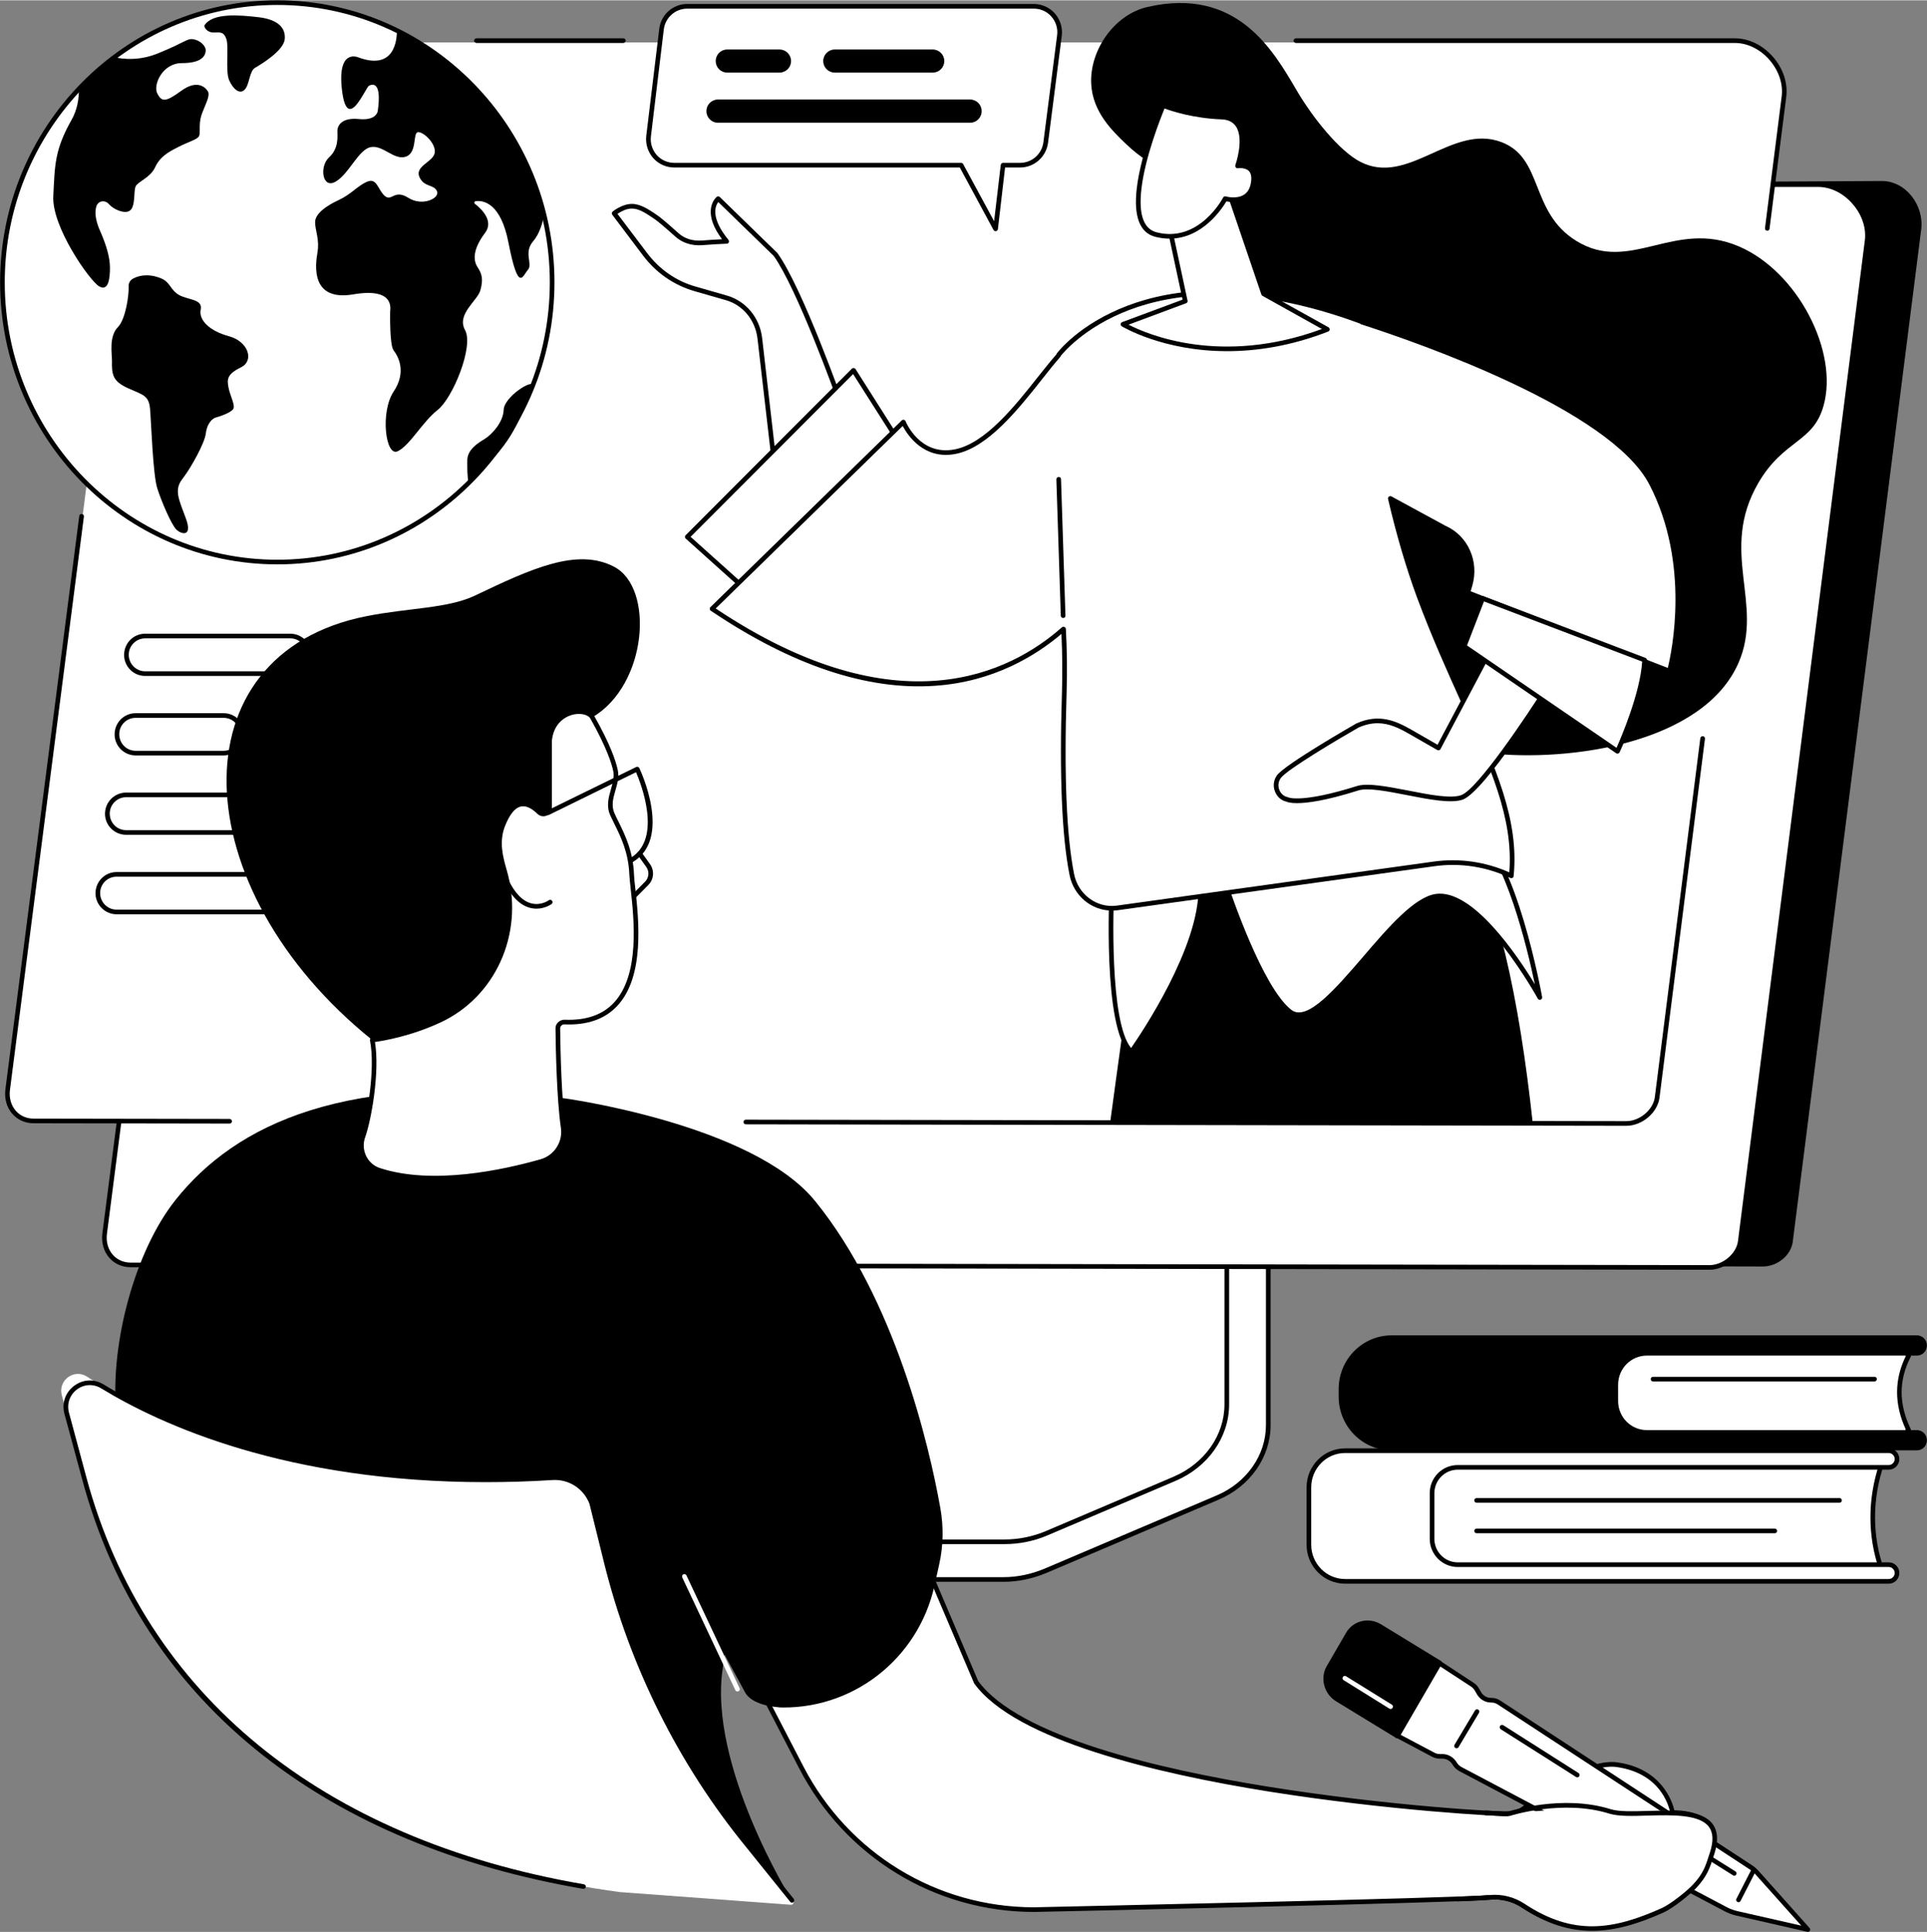 <?xml version="1.0" encoding="UTF-8"?>
<svg xmlns="http://www.w3.org/2000/svg" version="1.2" viewBox="0 0 1826 1830" width="1197" height="1200">
  <rect x="0" y="0" width="1826" height="1830" fill="#808080" stroke="none"/>
  <title>24070826_bwink_edu_04_single_04</title>
  <style>
		.s0 { fill: #ffffff } 
		.s1 { fill: #000000 } 
	</style>
  <g id="_Artboards_">
	</g>
  <g id="Background">
	</g>
  <g id="Illustration">
    <g id="Distance learning 1 ">
      <g id="&lt;Group&gt;">
        <g id="&lt;Group&gt;">
          <g id="&lt;Group&gt;">
            <g id="&lt;Group&gt;">
              <path id="&lt;Path&gt;" class="s0" d="m1198 1041.6l-353.3 2.3c-2.3 0-3.1 2.1-3.1 4.2v303.8c0 29.1-200.7 104.6-202.7 100.8l-0.2 32.1c-0.1 6 5.2 11.3 11.8 11.3h4.4q0 0 0.1 0h296.3c13.7 0 27.3-3.1 39.7-8.3l162.9-69.3c29.4-12.5 47.9-39.3 47.9-68.6v-304.1c0-2-1.5-4.2-3.8-4.2z"></path>
              <path id="&lt;Compound Path&gt;" fill-rule="evenodd" class="s1" d="m951.3 1498.3h-300.8c-3.8 0-7.4-1.4-10.1-4.1-2.6-2.6-4-5.9-3.9-9.4l0.2-32.1c0-1 0.7-1.9 1.7-2.2q0.7-0.1 1.3 0.1c11.7-0.7 162.1-58.3 193.9-89.5 4.8-4.7 5.8-7.6 5.8-9.2v-303.8c0-3.9 2.1-6.4 5.3-6.4l353.3-2.3q0 0 0 0c3.7 0 6 3.4 6 6.4v304.1c0 30.2-19.3 57.9-49.2 70.6l-162.9 69.3c-13.2 5.6-27.3 8.5-40.6 8.5zm-310.2-43.4l-0.2 30c0 2.2 0.9 4.4 2.6 6.2 1.9 1.8 4.3 2.8 7 2.8h300.8c12.7 0 26.2-2.8 38.9-8.2l162.9-69.3c28.2-12 46.5-38.1 46.5-66.5v-304.1c0-0.8-0.6-2-1.6-2l-353.3 2.3c-0.8 0-0.9 1.5-0.9 2v303.8c0 30.1-178.6 97.2-201.2 102.6q-0.7 0.2-1.5 0.4zm-0.2-3.2q0 0 0 0 0 0 0 0zm0 0q0 0 0 0 0 0 0 0zm-0.1 0q0 0 0 0 0 0 0 0zm0-0.1q0 0.1 0 0.1 0 0 0-0.1zm0 0q0 0 0 0 0 0 0 0z"></path>
            </g>
            <g id="&lt;Group&gt;">
              <path id="&lt;Path&gt;" class="s0" d="m805.8 1026.2v303.8c0 30-19 57.3-49 70.2l-109.9 47.4c-7.2 3.1-4.7 12.8 3.2 12.8h302c13.5 0 26.9-2.7 39.2-7.9l121.8-51.8c30.2-12.9 49.4-40.3 49.4-70.4v-304.1c0-1.3-1.1-2.3-2.5-2.3h-351.7c-1.3 0-2.5 1-2.5 2.3z"></path>
              <path id="&lt;Compound Path&gt;" fill-rule="evenodd" class="s1" d="m952.1 1462.6h-302c-5.5 0-8.7-3.6-9.5-7.3-0.8-4 1.4-8 5.4-9.7l109.9-47.4c29-12.5 47.7-39.3 47.7-68.2v-303.8c0-2.5 2.1-4.5 4.7-4.5h351.7c2.6 0 4.7 2 4.7 4.5v304.1c0 30.9-19.9 59.3-50.8 72.4l-121.7 51.8c-12.5 5.3-26.4 8.1-40.1 8.1zm-144.1-436.4v303.8c0 30.7-19.7 59-50.3 72.2l-109.9 47.4c-2.6 1.1-3.2 3.3-2.9 4.9 0.4 1.7 2 3.7 5.2 3.7h302c13.1 0 26.4-2.7 38.4-7.7l121.7-51.8c29.2-12.5 48.1-39.3 48.1-68.4v-304.1c0 0-0.1-0.1-0.3-0.1h-351.7c-0.1 0-0.2 0.1-0.3 0.1z"></path>
            </g>
          </g>
          <g id="&lt;Group&gt;">
            <path id="&lt;Path&gt;" class="s1" d="m147.4 1196.1l1523.1 3.5c13.3 0 26.6-10.2 28.3-23.5l121.7-958.9c2.9-23.3-15-46.5-38-46l-1505.4 8.1z"></path>
            <g id="&lt;Group&gt;">
              <path id="&lt;Path&gt;" class="s0" d="m1722.7 174.6c26.2 0 49.9 26.9 46.5 53.2l-120.1 948c-1.7 13.4-15.9 24.7-29.2 24.7l-1496.1-2.4c-16 0-26.7-13.4-24.6-29.5l124.4-965.6c1.7-13.4 10.5-28.4 23.8-28.4z"></path>
              <path id="&lt;Compound Path&gt;" fill-rule="evenodd" class="s1" d="m1619.9 1202.7l-1496.1-2.4c-8 0-15.2-3.2-20.2-8.9-5.3-6-7.7-14.4-6.6-23.1l124.4-965.6c1.9-14.7 11.6-30.3 26-30.3h1475.3c13.1 0 26.2 6.3 36 17.4 9.8 11.1 14.4 25.1 12.7 38.3l-120.1 948c-1.8 14.2-16.5 26.6-31.4 26.6zm-1372.5-1025.9c-11.9 0-20 13.7-21.6 26.5l-124.5 965.6c-0.9 7.4 1.1 14.5 5.6 19.6 4.1 4.7 10.1 7.4 16.9 7.4l1496.1 2.4c12.6 0 25.5-10.8 27-22.8l120.2-948c1.5-11.9-2.8-24.6-11.8-34.8-8.8-10.1-20.7-15.9-32.6-15.9z"></path>
            </g>
            <path id="&lt;Path&gt;" class="s0" d="m1644.7 39.9c26.2 0 49.9 26.8 46.5 53.2l-120.1 948c-1.7 13.4-15.9 24.7-29.2 24.7l-1509.3-2.5c-16 0-26.6-13.4-24.6-29.4l124.4-965.6c1.7-13.4 10.5-28.4 23.8-28.4z"></path>
            <path id="&lt;Path&gt;" class="s1" d="m590.7 40.4h-139.2c-1.2 0-2.2-1-2.2-2.2 0-1.2 1-2.2 2.2-2.2h139.2c1.2 0 2.2 1 2.2 2.2 0 1.2-1 2.2-2.2 2.2z"></path>
            <path id="&lt;Path&gt;" class="s1" d="m217.6 1064.2q0 0 0 0l-185.7-0.3c-8 0-15.2-3.2-20.2-8.9-5.3-6-7.7-14.4-6.6-23.1l70-543.3c0.1-1.2 1.2-2.1 2.5-1.9 1.2 0.1 2 1.2 1.9 2.4l-70.1 543.4c-0.9 7.4 1.1 14.5 5.6 19.6 4.1 4.7 10.1 7.4 16.9 7.4l185.7 0.3c1.2 0 2.2 1 2.2 2.2 0 1.2-1 2.2-2.2 2.2z"></path>
            <path id="&lt;Path&gt;" class="s1" d="m1541.1 1066.3l-834.4-1.4c-1.2 0-2.2-1-2.2-2.2 0-1.2 1-2.2 2.2-2.2q0 0 0 0l834.4 1.4c12.6 0 25.5-10.8 27-22.8l43.1-340c0.2-1.2 1.3-2.1 2.5-1.9 1.2 0.1 2 1.2 1.9 2.4l-43.1 340.1c-1.8 14.2-16.5 26.6-31.4 26.6z"></path>
            <path id="&lt;Path&gt;" class="s1" d="m1674.7 218.3q-0.2 0-0.3 0c-1.2-0.1-2.1-1.3-1.9-2.5l15.8-124.7c1.5-11.9-2.8-24.6-11.7-34.8-8.9-10.1-20.8-15.9-32.7-15.9h-415.9c-1.2 0-2.2-1-2.2-2.2 0-1.2 1-2.2 2.2-2.2h415.9c13.2 0 26.2 6.3 36 17.4 9.8 11.1 14.4 25.1 12.7 38.3l-15.8 124.7c-0.1 1.1-1.1 1.9-2.1 1.9z"></path>
          </g>
        </g>
        <g id="&lt;Group&gt;">
          <path id="&lt;Path&gt;" class="s0" d="m523.2 267.2c0 146.3-116.6 265-260.4 265-143.9 0-260.5-118.7-260.5-265 0-146.4 116.6-265 260.5-265 143.8 0 260.4 118.6 260.4 265z"></path>
          <g id="&lt;Group&gt;">
            <path id="&lt;Path&gt;" class="s1" d="m193.9 23.5c-1.1 1.6 2.1 7 8.4 7 6.3 0 9.5-1.1 12.1 5.9 2.7 7-1 30.6 2.7 39.2 3.7 8.5 10 13.9 14.7 9.1 4.8-4.8 4.3-17.7 10.1-20.9 5.8-3.3 26.8-16.1 27.9-26.9 1.1-10.7-6.3-18.7-24.8-20.9-18.4-2.1-43.2-4.3-51.1 7.5z"></path>
            <path id="&lt;Path&gt;" class="s1" d="m125.7 263.9c-2.4 1.4-3.9 4.1-3.8 6.9 0.4 9-3 31.4-10 38.6-9 9.1-5.7 25.5-5.8 32.2-0.3 13.5 1 19.4 15.2 25.9 14.3 6.4 19.8 6.8 20.9 19.7 1.1 12.8 2.7 62.6 6.9 75.4 4.2 12.9 13.2 33.8 17.9 38.7 4.8 4.8 15.9 7.5 9-10.8-6.8-18.2-11.1-26.8-3.2-37 8-10.2 21.1-33.8 22.2-42.9 1-9.1 5.8-14.5 10-15.5 4.2-1.1 13.2-4.3 15.8-7.6 2.7-3.2-2.6-12.3-4.2-20.3-1.6-8.1-1.6-12.9 11.6-19.4 13.2-6.4 6.9-24.6-11.1-29.5-17.9-4.8-29-15-26.9-25.2 2.2-10.2-12.1-9.1-20.5-13.9-8.5-4.8-8.2-12.4-17.6-16-12.7-4.9-21.6-2-26.4 0.7z"></path>
            <path id="&lt;Path&gt;" class="s1" d="m452.4 252.6c-4.4-6.8-3.9-17.5 7.2-32.2 8.8-11.5-3.8-23.1-9.5-27.5-1.1-0.8-0.6-2.5 0.7-2.6 7.2-0.9 23.7 1.6 31 39.2 9.5 48.5 13.4 31.6 18.4 25.9 5-5.6-4.4-16.2 5-27.1 5.9-6.9 8.9-16.9 10.4-25.1-18.8-77.1-70.7-140.8-139.5-174.7 0.1 8.5-1.9 38-35.9 25.8 0 0-21.1-10.2-16.1 31.1 5 41.2 22.2-2.9 25.6-4.5 3.3-1.7 12.2-4 8.3 23.7 0 0-0.6 9.6-17.8 7.9-17.2-1.7-20.5 6.8-20.5 11.3 0 4.5 1.6 16.4-7.8 24.9-9.4 8.4-6.7 30.5 6.1 23.1 12.8-7.3 21.7-30.5 33.3-32.7 11.7-2.3 22.2 12.9 33.4 9 11.1-4 6.1-23.2 11.6-23.2 5.6 0 17.2 11.3 15.6 19.8-1.7 8.5-18.9 12.4-14.5 22.6 4.5 10.2 13.9 6.8 16.7 13.6 2.8 6.7-13.9 14.7-27.2 6.2-13.4-8.5-15.6 3.9-22.2-1.7-6.7-5.7-7.3-17.5-16.7-13.6-9.4 4-15 11.9-27.2 17.5-12.2 5.7-22.2 13-22.2 20.9 0 8 4.4 16.4 2.2 28.9-2.2 12.4-6.1 46.3 33.9 39.5 40-6.8 35 14.1 35 16.4 0 2.3-0.6 31.6 3.3 36.7 3.9 5.1 12.8 19.8 0 39-12.8 19.2-7.8 62.2 3.9 56.5 11.6-5.6 23.3-27.7 37.7-39 14.5-11.3 34.5-60.4 26.1-75.7-8.3-15.2 11.7-27.7 14.5-37.8 2.8-10.2 1.7-15.3-2.8-22.1z"></path>
            <path id="&lt;Path&gt;" class="s1" d="m74.7 83.9c0.2 9.4-1.4 19.6-6.8 29.2-16.4 29-15.9 43.5-17.4 72.4-1.6 29 34.4 80.1 43.3 85.4 9 5.4 10.4-7.4 10.4-17.6 0-10.2-3.9-22.4-9.1-34.2-5.3-11.8-5.3-19.3-3.7-24.1 1.6-4.9 7.9-6.5 12.1-1.6 4.2 4.8 14.4 9.1 19.2 6.1 6-3.7 3.7-18.3 5.8-23.1 2.1-4.8 13.7-8 18.5-18.2 4.7-10.2 12.6-14.5 22.1-19.3 9.5-4.9 17.9-7 19.5-10.2 1.6-3.3-0.5-10.8 2.1-19.3 2.7-8.6 9-18.8 6.3-23.1-2.6-4.3-10.5-11.3-25.3-0.5-14.7 10.7-18.4 10.7-22.6 2.6-4.3-8 4.7-28.9 23.2-28.9 18.4 0 22.1-6.5 22.6-11.3 0.6-4.8-5.2-10.2-11.6-11.3-6.3-1-7.3 2.7-33.7 13.4-17.6 7.2-33.1 5.5-41.4 3.6-12 9-23.2 19-33.5 30z"></path>
            <path id="&lt;Path&gt;" class="s1" d="m477.3 387.9c-0.4 12-11.4 23.6-17.9 27.6-6.6 4-16.6 10.2-16.6 20.4 0 6.6-0.2 15 1.3 21.5 34.7-34.2 41.6-40.9 61.4-92.5-1-6.6-27.8 11-28.2 23z"></path>
          </g>
          <path id="&lt;Compound Path&gt;" fill-rule="evenodd" class="s1" d="m262.8 534.4c-144.9 0-262.7-119.9-262.7-267.2 0-147.3 117.8-267.2 262.7-267.2 144.8 0 262.6 119.9 262.6 267.2 0 147.3-117.8 267.2-262.6 267.2zm0-530c-142.4 0-258.3 117.9-258.3 262.8 0 144.9 115.9 262.8 258.3 262.8 142.4 0 258.2-117.9 258.2-262.8 0-144.9-115.8-262.8-258.2-262.8z"></path>
        </g>
        <g id="&lt;Group&gt;">
          <path id="&lt;Compound Path&gt;" fill-rule="evenodd" class="s1" d="m275.1 640.1h-137.6c-11 0-19.9-8.9-19.9-19.9 0-11.2 8.9-20.1 19.9-20.1h137.6c11 0 19.9 8.9 19.9 19.9 0 11.2-8.9 20.1-19.9 20.1zm-137.6-35.6c-8.5 0-15.5 7-15.5 15.5 0 8.7 7 15.7 15.5 15.7h137.6c8.6 0 15.5-7 15.5-15.5 0-8.7-6.9-15.7-15.5-15.7z"></path>
          <path id="&lt;Compound Path&gt;" fill-rule="evenodd" class="s1" d="m211.9 715.4h-83.4c-11 0-19.9-9-19.9-19.9 0-11.2 8.9-20.1 19.9-20.1h83.4c11 0 19.9 8.9 19.9 19.9 0 11.1-8.9 20.1-19.9 20.1zm-83.4-35.6c-8.6 0-15.5 6.9-15.5 15.5 0 8.7 6.9 15.7 15.5 15.7h83.4c8.6 0 15.5-7 15.5-15.5 0-8.8-6.9-15.7-15.5-15.7z"></path>
          <path id="&lt;Compound Path&gt;" fill-rule="evenodd" class="s1" d="m365.4 790.6h-245.9c-11 0-20-8.9-20-19.9 0-11.1 9-20.1 20-20.1h245.9c11 0 19.9 9 19.9 19.9 0 11.2-8.9 20.1-19.9 20.1zm-245.9-35.6c-8.6 0-15.5 7-15.5 15.5 0 8.8 6.9 15.7 15.5 15.7h245.9c8.5 0 15.5-6.9 15.5-15.5 0-8.7-7-15.7-15.5-15.7z"></path>
          <path id="&lt;Compound Path&gt;" fill-rule="evenodd" class="s1" d="m430.8 865.9h-320.4c-10.9 0-19.9-9-19.9-19.9 0-11.2 9-20.1 19.9-20.1h320.4c11 0 20 8.9 20 19.9 0 11.1-9 20.1-20 20.1zm-320.4-35.6c-8.5 0-15.5 6.9-15.5 15.5 0 8.7 7 15.7 15.5 15.7h320.4c8.6 0 15.5-7 15.5-15.5 0-8.8-6.9-15.7-15.5-15.7z"></path>
        </g>
        <g id="&lt;Group&gt;">
          <path id="&lt;Path&gt;" class="s1" d="m1132.4 173.1c-13.8-7.6-38.1-11-65-36.6-13.1-12.5-32.1-30.5-33.4-57.5-1.5-31.6 21.8-65.5 53.4-72.7 84.6-19.3 118.9 40.8 141.4 79.2 15.2 25.9 40.4 57.2 60 67.4 45.5 23.8 86.9-36.3 133.8-18.6 40.4 15.2 26.7 66.2 71 93.6 51 31.6 92.9-20.9 154 5.2 56.1 24 94.7 99.9 80.4 150.9-9.8 35.4-37.5 31.7-61.8 73.2-37.7 64.8 5.8 114.5-18.9 170.7-33.1 75.4-158.6 94.2-237.7 85.3-14.6-1.6-167.5-21.1-230.4-142.7-76.4-147.4 24.7-358.1-46.8-397.4z"></path>
          <path id="&lt;Path&gt;" class="s1" d="m1051.9 1063.7h400.5c-12.6-116.8-33.7-216.6-68-275l-240.3 14.3c0 0 2.3 7.2 6.4 20.5l-65.6 5.2c0 0-16.7 113.8-33 235z"></path>
          <g id="&lt;Group&gt;">
            <g id="&lt;Group&gt;">
              <path id="&lt;Path&gt;" class="s0" d="m1053.7 839.1c0 0-7.1 133.9 18.4 156.9 0 0 67.8-94 65.7-156.9z"></path>
              <path id="&lt;Compound Path&gt;" fill-rule="evenodd" class="s1" d="m1072.1 998.2c-0.6 0-1.1-0.2-1.5-0.5-25.9-23.5-19.4-153.2-19.1-158.7 0-1.2 1-2.1 2.2-2.1h84.1c1.2 0 2.2 1 2.2 2.2 2.1 62.9-63.4 154.4-66.1 158.2-0.4 0.5-1 0.9-1.6 0.9q-0.1 0-0.2 0zm-16.3-156.9c-0.8 16.6-4.7 126.5 16 151.3 9.9-14.2 64.3-95.1 63.9-151.3z"></path>
            </g>
            <g id="&lt;Group&gt;">
              <path id="&lt;Path&gt;" class="s0" d="m1158.7 830.1c0 0 33.2 104.2 63.5 128 30.4 23.8 96-102.4 138.3-109.2 42.2-6.7 98.6 95.8 98.6 95.8 0 0-23.9-132.6-61.4-157.5z"></path>
              <path id="&lt;Compound Path&gt;" fill-rule="evenodd" class="s1" d="m1230.8 963.4c-3.6 0-6.9-1.1-9.9-3.5-30.6-24-62.9-124.8-64.3-129.1-0.2-0.6-0.1-1.3 0.2-1.8 0.3-0.5 0.9-0.9 1.5-1l239-43c0.6-0.1 1.1 0 1.6 0.4 37.9 25.1 61.4 153.5 62.4 158.9 0.2 1.1-0.4 2.1-1.4 2.5-1 0.4-2.2-0.1-2.7-1-0.5-1-56.1-101.1-96.4-94.7-18.6 3-42.6 30.9-65.9 57.9-23.9 27.8-46.7 54.4-64.1 54.4zm-69.2-131.5c5.1 15.6 35 103.4 62 124.5 14.8 11.6 41.8-19.8 68-50.2 23.7-27.7 48.3-56.2 68.5-59.5 35-5.5 78 58.6 94.3 85.5-7-33.5-28.1-122.1-57.2-142.7z"></path>
            </g>
            <g id="&lt;Group&gt;">
              <path id="&lt;Path&gt;" class="s0" d="m734.9 240.8l-54.4-52.9c0 0-15.1 12.1 8.1 40.5-6.3 0.2-12.9 0.6-23.5 1.4-8.6 0.6-17-1.6-23.5-7.5-7.6-6.7-17-14.9-20.5-17.2-6.2-3.9-14.2-10.1-22.5-10-8.4 0.1-16.6 6.7-16.6 6.7l29.2 38.8c12 15.9 28.6 27.4 47.3 32.8l29.9 8.5c17 4.9 29.5 20.1 31.6 38.4l14.6 126 63.3-61.3c0 0-38.9-110.5-63-144.2z"></path>
              <path id="&lt;Compound Path&gt;" fill-rule="evenodd" class="s1" d="m734.6 448.5q-0.4 0-0.8-0.2c-0.8-0.2-1.3-0.9-1.4-1.8l-14.6-125.9c-2-17.5-13.8-31.9-30-36.5l-29.9-8.6c-19.3-5.6-36.1-17.2-48.5-33.6l-29.2-38.7c-0.7-1-0.6-2.3 0.4-3.1 0.3-0.3 8.9-7.1 17.9-7.2 7.9-0.1 15.2 4.7 21.2 8.6q1.3 1 2.6 1.8c2.9 1.8 9.9 7.7 20.7 17.4 5.7 5.1 13.4 7.5 21.9 6.9 8.3-0.6 14.2-1 19.3-1.2-7.9-10.6-11.5-20.2-10.6-28.5 0.8-7.8 5.4-11.5 5.6-11.7 0.8-0.7 2.1-0.6 2.9 0.2l54.3 52.8q0.2 0.1 0.3 0.3c24 33.5 61.7 140.3 63.3 144.8 0.3 0.8 0.1 1.7-0.6 2.3l-63.3 61.3c-0.4 0.4-1 0.6-1.5 0.6zm-149.5-246.2l27.9 36.9c11.8 15.7 27.7 26.8 46.1 32l29.9 8.6c17.9 5.2 31 21 33.2 40.3l14 121.5 59.2-57.2c-4.5-12.6-40-110.9-62.2-142.2l-52.6-51.1c-2.8 3.7-7.6 14.8 9.7 35.9 0.5 0.7 0.6 1.5 0.3 2.3-0.3 0.8-1.1 1.3-1.9 1.3-6.3 0.2-12.8 0.6-23.5 1.4-9.7 0.7-18.6-2.2-25.1-8-10.5-9.4-17.5-15.3-20.2-17q-1.3-0.8-2.7-1.8c-5.4-3.6-12.1-8-18.6-7.9-5.4 0-10.8 3.2-13.5 5z"></path>
            </g>
            <g id="&lt;Group&gt;">
              <path id="&lt;Path&gt;" class="s0" d="m808.8 350.6l-157.6 157.8 83.4 74.7 133.1-139.9z"></path>
              <path id="&lt;Compound Path&gt;" fill-rule="evenodd" class="s1" d="m734.6 585.3c-0.6 0-1.1-0.2-1.5-0.5l-83.3-74.8c-0.5-0.4-0.7-1-0.8-1.6 0-0.6 0.3-1.2 0.7-1.6l157.5-157.8c0.5-0.4 1.2-0.7 1.8-0.6 0.7 0.1 1.3 0.4 1.7 1l58.8 92.6c0.6 0.8 0.4 1.9-0.2 2.7l-133.1 139.9c-0.5 0.5-1.1 0.7-1.6 0.7zm-80.2-77l80 71.7 130.5-137.1-56.5-88.8z"></path>
            </g>
            <g id="&lt;Group&gt;">
              <path id="&lt;Path&gt;" class="s0" d="m1390.9 561.2l191.1 74.2c0 0 26.5-93.6-17.1-177.7-37.5-72.2-222.7-136.1-274.4-152.8q0-0.3 0-0.3c-206.9-77.2-287.3 31.3-287.3 31.3q-0.2 0.4-0.3 0.8c-24.8 28.3-60.2 83.8-98 91-34.8 6.6-48.9-28.1-48.9-28.1l-181.3 176.9c172.5 116.2 280.2 66 333.1 19.2 1 18.6 1.3 38.5 0.7 60-3 91.9 1.3 143.6 7.1 172.6 4.1 20.6 23 34.4 43 31.6l300.1-41.7c25-3.5 50.5 0.4 73.5 11.3 7.7-77.4-44.5-148.7-87.4-264.6-11.1-30.1-20.1-62.1-27.4-93l51.3 27.9c20.3 8.9 30.8 32.3 24.3 54.3z"></path>
              <path id="&lt;Compound Path&gt;" fill-rule="evenodd" class="s1" d="m1053.5 862.4c-19.1 0-36.1-13.9-40-33.7-7.3-36.3-9.7-94.5-7.2-173.1 0.5-18.6 0.4-36.7-0.5-55.3-24.7 20.9-64.6 45.3-119.6 49.1-64.4 4.6-136-19.4-212.7-71.1-0.6-0.4-0.9-1-1-1.6 0-0.7 0.2-1.3 0.7-1.8l181.3-176.9c0.5-0.5 1.3-0.7 2-0.6 0.7 0.2 1.3 0.7 1.6 1.3 0.5 1.4 13.8 33 46.4 26.8 29-5.5 57.1-40.9 79.6-69.4 6-7.5 11.7-14.7 16.9-20.6l0.2-0.5q0.1-0.2 0.2-0.4c0.8-1.1 21-27.8 67.1-45.3 42.3-16.1 115.3-26.9 222.8 13.2q0.5 0.2 0.9 0.6c56.2 18.2 237.2 81.5 274.6 153.6 43.6 83.9 17.6 178.4 17.3 179.3-0.2 0.6-0.6 1.1-1.2 1.4-0.5 0.3-1.2 0.3-1.7 0.1l-191.1-74.2c-1.1-0.4-1.6-1.6-1.3-2.7l2.1-7.2c6.2-20.9-3.7-43.1-23-51.6l-47.2-25.6c7.8 32.4 16.6 61.9 26.2 87.9 13.7 36.9 28.5 69.8 41.6 98.9 28.6 63.3 51.2 113.4 45.8 166.7 0 0.8-0.4 1.4-1.1 1.7-0.6 0.4-1.3 0.4-2 0.1-22.6-10.7-47.6-14.6-72.2-11.1l-300.1 41.7q-2.7 0.3-5.4 0.3zm-45.7-268.9q0.4 0 0.8 0.2c0.8 0.3 1.3 1 1.4 1.9 1.1 20.2 1.3 39.9 0.7 60.1-2.5 78.3-0.1 136.2 7.1 172.1 3.8 19.4 21.7 32.5 40.5 29.9l300.1-41.7c24.4-3.4 49.2 0.1 71.8 10.2 4.1-51-18-99.9-45.7-161.4-13.1-29.1-28-62.1-41.8-99.2-10.1-27.4-19.4-58.8-27.4-93.2-0.2-0.8 0.1-1.7 0.8-2.2 0.7-0.6 1.6-0.6 2.4-0.2l51.3 27.9c21.2 9.3 32.1 33.7 25.3 56.8l-1.5 5.2 186.8 72.6c3.7-15 21.5-98.8-17.5-173.8-36.9-71-218.3-134.1-273-151.7q-0.7-0.2-1.1-0.7c-105.7-39.2-177.3-28.7-218.8-12.9-42.8 16.3-63 41.2-64.9 43.6l-0.2 0.6q-0.2 0.3-0.4 0.5c-5.2 5.9-10.9 13.1-16.9 20.7-23 29.1-51.7 65.2-82.3 71-30 5.7-45.4-18.1-49.9-26.5l-177.2 172.9c172.7 115.3 279.6 60.8 328.1 17.8 0.4-0.3 1-0.5 1.5-0.5z"></path>
            </g>
            <g id="&lt;Group&gt;">
              <path id="&lt;Path&gt;" class="s0" d="m1412.6 614.8l-49.5 93.6-26.7-15.4c-15.3-8.7-30.2-14.9-50-6 0 0-67.4 38.5-74.6 48.6-5.7 8-1.4 19.6 8 21.5 0 0 11.6 6.7 66.7-10.6 19.7-6.2 78.9 16 99 8.6 20-7.4 81.9-105.6 81.9-105.6z"></path>
              <path id="&lt;Compound Path&gt;" fill-rule="evenodd" class="s1" d="m1229.1 760.6c-6.2 0-9-0.9-10.1-1.4-4.9-1.1-8.9-4.6-10.8-9.5-2.1-5.2-1.4-10.9 1.8-15.4 7.4-10.3 72.5-47.6 75.3-49.2 21.6-9.7 37.6-2.3 52.2 6l24.7 14.2 48.5-91.5c0.2-0.6 0.7-1 1.3-1.1 0.6-0.2 1.3-0.1 1.8 0.2l54.8 34.7c1 0.6 1.3 2 0.6 3-2.5 4.1-62.4 99-83 106.6-10.9 4-32.1-0.1-52.5-4.1-18.5-3.6-37.5-7.4-46.6-4.5-31 9.8-48.5 12-58 12zm76.3-75.7c-5.6 0-11.5 1.2-18.1 4.1-18.5 10.6-68.1 39.9-73.7 47.9-2.3 3.2-2.8 7.4-1.3 11.2 1.4 3.6 4.3 6.1 7.9 6.8q0.4 0.1 0.7 0.3c0 0 12.5 5.7 64.9-10.8 10.1-3.2 28.9 0.5 48.7 4.3 19.9 3.9 40.4 7.9 50.2 4.3 15.5-5.7 61.6-74.5 79.6-102.9l-50.9-32.2-48.4 91.5c-0.3 0.5-0.7 0.9-1.3 1.1-0.6 0.1-1.2 0.1-1.7-0.2l-26.7-15.3c-9.4-5.4-18.9-10.1-29.9-10.1z"></path>
            </g>
            <g id="&lt;Group&gt;">
              <path id="&lt;Path&gt;" class="s0" d="m1404.9 566.7l-17.5 45.4 145.3 99.4c0 0 24.2-51.7 25.7-86.5z"></path>
              <path id="&lt;Compound Path&gt;" fill-rule="evenodd" class="s1" d="m1532.7 713.7q-0.7 0-1.3-0.4l-145.2-99.4c-0.9-0.6-1.2-1.7-0.8-2.6l17.5-45.4c0.4-1.1 1.7-1.7 2.8-1.3l153.5 58.4c0.9 0.3 1.5 1.2 1.4 2.1-1.5 34.9-24.9 85.2-25.9 87.3-0.3 0.6-0.8 1.1-1.4 1.2q-0.3 0.1-0.6 0.1zm-142.6-102.5l141.7 97c4.6-10.3 22.4-52 24.3-81.7l-149.9-57z"></path>
            </g>
          </g>
          <g id="&lt;Group&gt;">
            <g id="&lt;Group&gt;">
              <path id="&lt;Path&gt;" class="s0" d="m1102.3 187.9l20.9 97.1-59.1 21.9c0 0 78.8 49.4 193.7 4.9l-60.4-33.7-40.3-118.5z"></path>
              <path id="&lt;Compound Path&gt;" fill-rule="evenodd" class="s1" d="m1162.8 332.4c-61.1 0-99.3-23.3-99.9-23.6-0.7-0.5-1.1-1.3-1-2.1 0.1-0.8 0.7-1.5 1.4-1.8l57.3-21.3-20.4-95.2c-0.2-1 0.2-2 1.1-2.4l54.8-28.3c0.5-0.3 1.2-0.4 1.8-0.1 0.6 0.2 1.1 0.7 1.3 1.3l40 117.7 59.7 33.2c0.7 0.5 1.1 1.3 1.1 2.1-0.1 0.9-0.6 1.6-1.4 1.9-35.7 13.9-68.1 18.6-95.8 18.6zm-93.4-25.1c17.2 8.9 87.5 39.4 183.2 4.1l-56.3-31.4c-0.5-0.3-0.9-0.7-1-1.2l-39.5-116-51 26.3 20.5 95.4c0.3 1.1-0.3 2.1-1.4 2.5z"></path>
            </g>
            <g id="&lt;Group&gt;">
              <path id="&lt;Path&gt;" class="s0" d="m1161 187.9c0 0 22.4 6.5 26.4-13.8 3.9-20.3-14.7-17.2-14.7-17.2 0 0 16-45.2-15.3-46.3-31.4-1.2-55.1-10.9-55.1-10.9 0 0-18.8 43.4-22.9 78.7-2.5 21.2 0.4 39.5 15.9 43.5 42.6 11 65.7-34 65.7-34z"></path>
              <path id="&lt;Compound Path&gt;" fill-rule="evenodd" class="s1" d="m1108.4 225.8c-4.3 0-8.8-0.5-13.6-1.7-14.8-3.8-20.7-19.3-17.6-46 4.1-35.2 22.9-78.8 23.1-79.3 0.5-1.1 1.7-1.6 2.9-1.1 0.2 0 23.7 9.6 54.3 10.7 7.8 0.3 13.6 3.1 17.2 8.5 7.6 11.2 3.3 30.2 1.1 37.6 3 0.1 7.5 0.9 10.7 4.1 3.4 3.5 4.4 8.9 3 15.9-1.2 6.2-4.1 10.7-8.6 13.5-6.8 4.2-15.3 3.2-18.8 2.5-4.1 6.9-22.7 35.3-53.7 35.3zm-4.9-123.3c-3.6 8.8-18.4 45.8-21.9 76.1-2.8 24.2 2 38 14.3 41.2 40.4 10.4 62.9-32.4 63.1-32.9 0.5-0.9 1.5-1.4 2.6-1.1 0.1 0.1 10 2.8 17-1.5 3.4-2.1 5.7-5.7 6.6-10.6 1.1-5.6 0.5-9.6-1.8-12-3.6-3.6-10.3-2.6-10.3-2.6-0.8 0.1-1.6-0.2-2.1-0.8-0.5-0.6-0.6-1.4-0.4-2.1 0.1-0.3 8.7-24.8 0.5-36.8-2.9-4.2-7.4-6.4-13.8-6.6-26.5-1-47.3-7.9-53.8-10.3z"></path>
            </g>
          </g>
          <path id="&lt;Path&gt;" class="s1" d="m1007.4 585.2c-1.1 0-2.1-0.9-2.2-2.1l-4.2-129.2c0-1.3 1-2.3 2.2-2.3 1.2-0.1 2.2 0.9 2.2 2.1l4.2 129.3c0.1 1.2-0.9 2.2-2.1 2.2q0 0-0.1 0z"></path>
        </g>
      </g>
      <g id="&lt;Group&gt;">
        <g id="&lt;Group&gt;">
          <g id="&lt;Group&gt;">
            <g id="&lt;Group&gt;">
              <g id="&lt;Group&gt;">
                <path id="&lt;Path&gt;" class="s0" d="m1430.2 1718c0 0 6.7 0 13.1-4.6 19.8-14.1 60.9-45.8 89-41.8 47 6.6 52.5 45.4 52.5 45.4 0 0 39.7-1.5 38.9 25.2-0.6 20.4-12.1 46.5-44.2 60.8-43.7 19.5-87.5 34.3-135.9 2.3-9.4-6.2-20.5-9.1-31.7-8-27.1 2.8-432.1 11.6-432.1 11.6-92.6 0-177.6-51.9-220.6-134.8l-85.3-164.5 97.8-276.1 153.3 359.9c74.3 102.5 497.5 126.4 505.2 124.6z"></path>
                <path id="&lt;Compound Path&gt;" fill-rule="evenodd" class="s1" d="m1502.7 1826.3c-19.4 0-39.4-5.3-60.3-19.1-9-6-19.8-8.7-30.2-7.7-27 2.8-415.8 11.3-432.3 11.6-93.8 0-179.1-52.1-222.6-136l-85.4-164.5c-0.3-0.6-0.3-1.2-0.1-1.8l97.8-276c0.3-0.9 1.1-1.5 2-1.5 0.9-0.1 1.7 0.5 2.1 1.3l153.2 359.7c38.3 52.4 170.4 83.4 274.7 100.1 114.7 18.4 222.4 24.3 228.2 23.4 0.1 0 0.3 0 0.4 0 0.1 0 6.1-0.1 11.8-4.1q2.2-1.6 4.6-3.4c22.1-15.9 59-42.7 86-38.9 42 5.9 52.1 37.3 54 45.4 5.8 0 23.2 1 32.9 10.6 4.4 4.4 6.6 10.1 6.4 16.8-0.3 10.1-4.5 44.5-45.5 62.8-25.7 11.4-51.2 21.3-77.7 21.3zm-86.1-31.4c9.9 0 19.8 3 28.2 8.6 47.7 31.5 90.5 16.8 133.8-2.5 38.7-17.3 42.6-49.4 42.9-58.9 0.2-5.5-1.5-10-5.1-13.6-10.1-10-31.3-9.3-31.5-9.3-1.1 0.1-2.1-0.8-2.2-1.9-0.3-1.5-6-37.2-50.8-43.5-25.1-3.6-62.6 23.5-82.7 38.1q-2.5 1.8-4.6 3.3c-6.6 4.8-13.5 5-14.3 5-8.7 0.7-115.1-5.2-228.1-23.2-105.7-16.9-239.9-48.4-279-102.3q-0.1-0.2-0.2-0.4l-151.2-354.7-95.5 269.8 84.9 163.7c42.7 82.4 126.5 133.6 218.6 133.6 4-0.1 405.1-8.8 431.9-11.6q2.5-0.2 4.9-0.2z"></path>
              </g>
              <g id="&lt;Group&gt;">
                <g id="&lt;Group&gt;">
                  <path id="&lt;Path&gt;" class="s0" d="m1323.9 1644l39.1-69.3 32.2 21.1c1.7 1.2 3.2 2.7 4.3 4.6l1.9 3.3c2.4 4.2 6.9 6.8 11.7 6.8 2.5-0.1 5.1 0.7 7.3 2.1l239 156.5c2 1.3 3.8 2.8 5.4 4.6l48.3 54.1-67.2-15.4c-3.7-0.8-7.3-2.1-10.6-3.9l-251.6-132.9c-2.1-1.1-3.9-2.8-5.2-4.9l-0.3-0.5c-2.5-4-6.8-6.5-11.4-6.5h-2.3c-2.2 0-4.3-0.5-6.2-1.5z"></path>
                  <path id="&lt;Compound Path&gt;" fill-rule="evenodd" class="s1" d="m1713.1 1830q-0.2 0-0.5-0.1l-67.2-15.3c-3.9-0.9-7.6-2.3-11.1-4.1l-251.6-132.9c-2.5-1.4-4.6-3.3-6.1-5.8l-0.3-0.5c-2-3.3-5.7-5.4-9.5-5.4q0 0 0 0h-2.3c-2.4 0-5-0.6-7.2-1.7l-34.5-18.3c-0.5-0.2-0.9-0.7-1.1-1.3-0.1-0.6-0.1-1.2 0.2-1.7l39.2-69.3c0.3-0.5 0.8-0.9 1.4-1 0.6-0.2 1.2 0 1.7 0.3l32.2 21.1c2 1.3 3.8 3.1 5 5.3l1.9 3.3c2 3.6 5.8 5.8 9.7 5.7 3.1-0.1 6 0.8 8.6 2.5l239.1 156.4c2.1 1.4 4 3.1 5.7 5l48.3 54.1c0.7 0.7 0.8 1.8 0.3 2.6-0.4 0.7-1.1 1.1-1.9 1.1zm-346.3-168.5c5.4 0 10.4 2.9 13.3 7.5l0.3 0.5c1 1.8 2.6 3.2 4.3 4.2l251.6 132.9c3.2 1.7 6.6 2.9 10 3.7l60.6 13.8-43.8-49q-2.1-2.4-4.9-4.2l-239-156.4c-1.9-1.2-4-1.9-6.1-1.8-5.6 0.1-10.8-3-13.6-7.9l-1.9-3.3c-0.9-1.6-2.2-2.9-3.6-3.9l-30.2-19.7-36.9 65.2 32.5 17.2c1.5 0.8 3.2 1.2 5.1 1.2h2.3q0 0 0 0z"></path>
                </g>
                <path id="&lt;Path&gt;" class="s1" d="m1647.4 1801.9q-0.6 0-1-0.3c-1.1-0.5-1.6-1.9-1-2.9l14.4-28.2c0.5-1 1.8-1.5 2.9-0.9 1.1 0.5 1.5 1.9 1 3l-14.4 28.1c-0.4 0.7-1.1 1.2-1.9 1.2z"></path>
                <g id="&lt;Group&gt;">
                  <path id="&lt;Path&gt;" class="s1" d="m1307.3 1540.4l57 34.8-40.2 69.2-57-34.8c-10.4-6.4-14-20-8-30.3l18.4-31.6c6-10.4 19.4-13.6 29.8-7.3z"></path>
                  <path id="&lt;Compound Path&gt;" fill-rule="evenodd" class="s1" d="m1324.1 1646.6q-0.6 0-1.1-0.3l-57-34.8c-11.4-7-15.4-22-8.8-33.3l18.4-31.7c3.2-5.4 8.3-9.3 14.4-10.8 6.3-1.6 12.8-0.6 18.5 2.8l56.9 34.8c1.1 0.7 1.4 2 0.8 3l-40.2 69.2c-0.3 0.5-0.8 0.9-1.4 1q-0.2 0.1-0.5 0.1zm-28.2-107.2q-2.4 0-4.8 0.6c-5 1.2-9.1 4.3-11.7 8.8l-18.4 31.6c-5.4 9.3-2.1 21.6 7.3 27.3l55 33.6 38-65.3-55.1-33.7c-3.2-1.9-6.8-2.9-10.3-2.9z"></path>
                </g>
                <path id="&lt;Path&gt;" class="s1" d="m1380.2 1656q-0.6 0-1.1-0.3c-1.1-0.6-1.4-1.9-0.8-3l19.4-32.5c0.6-1.1 2-1.4 3-0.8 1.1 0.6 1.4 2 0.8 3l-19.4 32.6c-0.4 0.7-1.1 1-1.9 1z"></path>
                <path id="&lt;Path&gt;" class="s1" d="m1494.6 1683.6q-0.6 0-1.2-0.4l-71.3-45.2c-1-0.7-1.3-2-0.7-3.1 0.7-1 2-1.3 3.1-0.7l71.3 45.3c1 0.6 1.3 2 0.7 3-0.4 0.7-1.2 1.1-1.9 1.1z"></path>
                <path id="&lt;Path&gt;" class="s1" d="m1643.3 1776.8q-0.6 0-1.1-0.4l-27.9-17.5c-1-0.7-1.4-2-0.7-3 0.6-1.1 2-1.4 3-0.7l27.9 17.5c1 0.6 1.3 2 0.7 3-0.4 0.7-1.1 1.1-1.9 1.1z"></path>
                <path id="&lt;Path&gt;" class="s0" d="m1317.8 1618.8q-0.7 0-1.2-0.3l-43.4-27c-1-0.6-1.4-2-0.7-3 0.6-1 2-1.4 3-0.7l43.4 26.9c1.1 0.7 1.4 2 0.7 3-0.4 0.7-1.1 1.1-1.8 1.1z"></path>
              </g>
              <path id="&lt;Path&gt;" class="s0" d="m1430.2 1718c0 0 58.4-7.3 95.6-2.1 28.9 4 114.5-16.8 96.7 39.2-3.9 12.1-5.9 20.1-16.5 31.5-5.8 6.2-21.7 19-30.7 23-43.8 19.6-83.4 27.7-131.8-4.4-9.3-6.2-20.5-9-31.6-7.9-6.4 0.7 16.3-78.8 18.3-79.3z"></path>
              <path id="&lt;Path&gt;" class="s1" d="m1508.7 1829c-21.3 0-42.9-6.3-66.4-21.9-9-6-19.6-8.6-30.1-7.6-7.1 0.7-29.9 1.6-30.9 1.6-1.3 0.1-2.2-0.9-2.3-2.1 0-1.3 0.9-2.3 2.1-2.3 0.3 0 23.7-0.8 30.6-1.6 11.5-1.1 23.2 1.8 33 8.3 46.6 30.9 84.2 24.5 129.7 4.2 8.4-3.7 24.2-16.3 29.9-22.5 9.6-10.3 11.9-17.4 15.3-28.2l0.8-2.4c3.4-10.7 3-18.6-1.1-24.1-9-11.9-35-11.2-57.9-10.6-14.3 0.5-27.8 0.8-36.3-1.8-44.3-13.9-93.7 1.9-94.2 2.1-2.2 0.5-8.7 0.3-23.4-0.7-1.2-0.1-2.1-1.1-2-2.3 0.1-1.3 1.1-2.2 2.3-2.1 4.9 0.3 19.7 1.4 22 0.8 0.3-0.1 50.9-16.4 96.6-2 7.8 2.4 21 2 34.9 1.6 24-0.6 51.2-1.4 61.5 12.3 5 6.7 5.6 16.1 1.8 28.1l-0.8 2.4c-3.5 11-6 18.9-16.2 29.9-6 6.4-22.2 19.5-31.4 23.6-23.3 10.4-45.2 17.3-67.5 17.3z"></path>
            </g>
            <path id="&lt;Path&gt;" class="s1" d="m533 1040c0 0 179.7 24.1 239.4 97.6 75.6 93.1 108.1 231.3 118.7 291.1 3.1 17.6 2.8 35.5-1.1 53l-4.4 19.9c-15.5 70.5-79.1 119.3-150.4 115.6h3.6c-11.6-0.6-28.4-4.5-33.3-15.1l-18.9-34.8-1.7 12.6c-14.2 92.6 65.5 220.2 65.5 220.2l-218.2-29.7c-109.2-11.1-213.1-54.6-296.5-126.7-45.2-39.2-80.2-75.8-95.3-120.3-25.7-75.6-23.3-97.1-30.5-188.8-4.9-62.4 17.6-149.1 56.3-197.9 57-71.8 162.2-122.9 366.8-96.7z"></path>
            <path id="&lt;Path&gt;" class="s0" d="m698.8 1602.2c-0.8 0-1.6-0.4-2-1.2l-50.3-106.8c-0.5-1.1 0-2.5 1.1-3 1.1-0.5 2.4 0 2.9 1.1l50.3 106.8c0.6 1.1 0.1 2.4-1 2.9q-0.5 0.2-1 0.2z"></path>
          </g>
          <g id="&lt;Group&gt;">
            <path id="&lt;Path&gt;" class="s1" d="m561.3 679.3c52.1-30.6 59.1-122.7 20.5-142.7-34.8-18.1-77.8 1.6-131.8 27.4-25.6 12.2-62.9 11.6-102.4 19.4-182.3 35.7-173.7 257.8 5.1 401.6 128.9 103.5 204.6-257.2 204.6-257.2z"></path>
            <g id="&lt;Group&gt;">
              <path id="&lt;Path&gt;" class="s0" d="m520.8 701c3.3-29.9 35-31.5 40.5-21.7 13.4 23.8 19.8 40.3 22 50.4 2.8 13.6-9.6 27.2-2.9 41.8 6.7 14.5 17.3 31 18.2 57.2 1 25.6 26.7 143-63.6 139.3-3.5-0.2-6.5 2.7-6.4 6.2 0.2 17.9 1.1 67 5.1 93.6 2.1 14.5-6.8 28.3-20.8 32.3-36.1 10.3-103.4 24.8-153.7 8.3-13.1-4.3-19.9-18.8-15.3-31.9 6-16.7 14.3-63.6 8.8-91.5 0 0 30.2-3 63.7-18.6 51.6-23.9 77-82.1 62.7-137.6-3-11.9-9.6-28.9-2.7-46.9 10.8-28.2 24.9-22 34.3-12.8 3.8 3.7 10.1 1 10.1-4.3z"></path>
              <path id="&lt;Compound Path&gt;" fill-rule="evenodd" class="s1" d="m412.3 1118.1c-18.6 0-37.1-2.2-53.8-7.6-6.8-2.3-12.3-7.1-15.5-13.6-3.2-6.6-3.6-14.1-1.1-21.1 5.7-16.2 14.1-62.8 8.7-90.4-0.1-0.6 0-1.2 0.4-1.7 0.3-0.5 0.9-0.8 1.5-0.9 0.3 0 30.2-3.2 63-18.4 49.8-23.1 75.7-79.9 61.5-135.1q-0.6-2.4-1.4-5c-3.2-11.4-7.5-26.9-1.3-43.2 4.9-12.8 11.1-20 18.4-21.6 6.2-1.4 12.7 1.3 19.6 8 1.1 1.1 2.6 1.4 4 0.8 1.5-0.6 2.3-1.9 2.3-3.5v-63.8q0-0.1 0-0.3c1.7-15 10.7-25.7 24.2-28.4 8.9-1.8 17.5 0.7 20.4 5.9 15.1 26.7 20.4 42.5 22.2 51.1 1.4 6.5-0.4 12.9-2.2 19.1-2.2 7.6-4.2 14.7-0.8 22.1 1.1 2.5 2.3 4.9 3.6 7.5 6.2 12.6 14 28.3 14.8 50.7 0.1 3.1 0.6 7.6 1.3 13.4 3.1 28.9 9 82.7-17.2 110.6-11.6 12.5-28.4 18.4-50 17.5-1.1-0.1-2.1 0.3-2.9 1.1-0.8 0.8-1.2 1.8-1.2 2.9 0.2 19.3 1.2 67.1 5.1 93.3 2.2 15.5-7.4 30.4-22.4 34.7-24.2 6.9-62.9 15.9-101.2 15.9zm-57-131.2c4.7 28.5-3.5 74.2-9.3 90.3-2.1 5.9-1.7 12.2 1 17.8 2.7 5.4 7.2 9.4 12.9 11.3 49.9 16.4 116.9 1.8 152.4-8.3 12.9-3.7 21.2-16.5 19.2-29.8-3.9-26.5-4.9-74.5-5.1-93.9-0.1-2.4 0.8-4.5 2.5-6.1 1.7-1.6 3.9-2.5 6.2-2.4 20.2 0.8 35.9-4.6 46.6-16.1 24.8-26.5 19.1-79 16-107.2-0.6-5.8-1.1-10.4-1.3-13.7-0.8-21.4-8-36-14.4-48.9-1.3-2.6-2.5-5.1-3.6-7.5-4.1-8.9-1.7-17.2 0.6-25.2 1.7-6 3.3-11.6 2.1-17-1.4-6.8-6.2-22.3-21.7-49.8-1.7-3.1-8.1-5.4-15.8-3.8-4.2 0.9-18.4 5.3-20.6 24.5v63.7c0 3.4-1.9 6.3-5 7.6-3 1.3-6.4 0.6-8.8-1.7-5.7-5.6-11-7.9-15.6-6.9-5.7 1.2-10.8 7.6-15.2 18.9-5.7 14.9-1.7 29 1.5 40.4q0.7 2.7 1.4 5.1c14.7 57.3-12.2 116.2-63.9 140.2-28.2 13.1-54.3 17.4-62.1 18.5z"></path>
            </g>
            <path id="&lt;Path&gt;" class="s1" d="m598.9 816.5c-0.8 0-1.5-0.4-1.9-1-0.6-1.1-0.3-2.4 0.7-3.1 30.1-18.2 9.7-70.2 5-81.1l-82.6 40.5c-1.1 0.5-2.4 0.1-2.9-1-0.6-1.1-0.1-2.5 1-3l84.6-41.4c0.5-0.3 1.2-0.3 1.7-0.1 0.6 0.1 1 0.6 1.3 1.1 1.3 2.7 31.1 66.4-5.8 88.8q-0.5 0.3-1.1 0.3z"></path>
            <path id="&lt;Path&gt;" class="s1" d="m601.2 850.5c-0.5 0-1.1-0.3-1.5-0.7-0.9-0.8-0.9-2.2 0-3.1l11.5-11.6c3.8-3.8 4.3-9.7 1.2-14l-8-11.2c-0.7-1-0.4-2.4 0.6-3.1 1-0.7 2.3-0.5 3 0.5l8 11.2c4.3 6.1 3.6 14.4-1.7 19.7l-11.5 11.6c-0.5 0.4-1 0.7-1.6 0.7z"></path>
            <path id="&lt;Path&gt;" class="s1" d="m508.3 860.6c-1.8 0-3.7-0.2-5.7-0.7-9.8-2.4-18.3-10.9-25.1-25.3-0.5-1.1-0.1-2.4 1-2.9 1.1-0.5 2.4-0.1 3 1 6.2 13.1 13.7 20.8 22.1 22.9 9.2 2.3 16.4-2.9 16.4-3 1-0.7 2.4-0.5 3.1 0.5 0.8 0.9 0.6 2.3-0.4 3.1-0.3 0.2-6.1 4.4-14.4 4.4z"></path>
          </g>
        </g>
        <g id="&lt;Group&gt;">
          <path id="&lt;Path&gt;" class="s0" d="m82.7 1304.1c61.4 41 202.6 110.3 440.9 95.6 16.3-1 31.3 8.8 37.1 24.2l14.2 57.4c24 97.2 69.2 187.8 132.3 265.1l44.2 54.2c1.3 1.6 0.1 3.9-1.9 3.7l-161.9-12c-250.6-33.5-445.3-160.5-507.7-391.8l-21.3-78.9c-3.9-14.3 11.9-25.7 24.1-17.5z"></path>
          <path id="&lt;Path&gt;" class="s1" d="m750.4 1802.3c-0.7 0-1.3-0.3-1.7-0.9l-42.2-52.4c-63.6-77.9-109.9-170.8-134.1-268.7l-13.8-55.8c-5.5-14.4-19.5-23.5-34.9-22.6-22 1.4-43.2 2-63.5 2-188.7 0-307.6-54.2-364.4-88.9-7.3-4.4-16.1-4-22.9 1.1-6.9 5.2-9.8 13.7-7.5 22.1l16.6 61.7c55.5 205.4 222.8 342.2 471.3 385 1.2 0.2 2 1.3 1.8 2.5-0.2 1.2-1.4 2-2.6 1.8-120.8-20.8-222.7-63.3-302.8-126.1-85.2-66.9-143.1-155-171.9-262.1l-16.7-61.7c-2.8-10.2 0.8-20.4 9.2-26.7 8.3-6.2 18.9-6.7 27.8-1.3 62.5 38.1 200.8 100.1 425.4 86.2 17.4-1.1 33.1 9.2 39.2 25.6q0.1 0.1 0.1 0.3l13.8 55.8c24.1 97.3 70.2 189.6 133.3 267l42.2 52.5c0.8 0.9 0.6 2.3-0.3 3.1-0.5 0.3-0.9 0.5-1.4 0.5z"></path>
        </g>
      </g>
      <g id="&lt;Group&gt;">
        <g id="&lt;Group&gt;">
          <g id="&lt;Group&gt;">
            <path id="&lt;Path&gt;" class="s0" d="m1808.6 1354.6c-11.2-23.3-12.2-46.8 0-70.5l-8.8-10.7-291.2 8 8.3 77.4 283.5 2.7z"></path>
            <path id="&lt;Compound Path&gt;" fill-rule="evenodd" class="s1" d="m1800.4 1363.7q0 0 0 0l-283.5-2.7c-1.2 0-2.1-0.9-2.2-2l-8.3-77.4c-0.1-0.6 0.1-1.2 0.5-1.7 0.4-0.4 1-0.7 1.6-0.7l291.3-8c0.6-0.1 1.3 0.2 1.7 0.8l8.8 10.7c0.6 0.6 0.7 1.6 0.3 2.4-11.5 22.2-11.5 44.6 0 68.6 0.5 0.9 0.2 2-0.5 2.6l-8.3 6.9c-0.4 0.3-0.9 0.5-1.4 0.5zm-281.5-7.1l280.7 2.7 6.3-5.3c-11-23.9-11-47.3 0.1-69.7l-7.2-8.7-287.8 7.9z"></path>
          </g>
          <path id="&lt;Path&gt;" class="s1" d="m1318.8 1264.8h317.8 179.8c5.3 0 9.5 4.3 9.5 9.6 0 5.3-4.2 9.6-9.5 9.6h-255.8c-15.1 0-27.3 12.3-27.3 27.6v15.5c0 15.2 12.2 27.5 27.3 27.5h255.8c5.3 0 9.5 4.3 9.5 9.6 0 5.3-4.2 9.6-9.5 9.6h-497.6c-27.8 0-50.3-22.8-50.3-50.9v-7.2c0-28.1 22.5-50.9 50.3-50.9z"></path>
        </g>
        <g id="&lt;Group&gt;">
          <g id="&lt;Group&gt;">
            <path id="&lt;Path&gt;" class="s0" d="m1783.7 1488.4h-454.4v-103.5h454.4c-12 33.8-12.3 70.6 0 103.5z"></path>
            <path id="&lt;Compound Path&gt;" fill-rule="evenodd" class="s1" d="m1783.7 1490.6h-454.4c-1.2 0-2.2-1-2.2-2.2v-103.5c0-1.2 1-2.2 2.2-2.2h454.4c0.7 0 1.3 0.4 1.8 1 0.4 0.6 0.5 1.3 0.2 2-11.9 33.7-11.9 69.9 0 101.9 0.3 0.7 0.2 1.4-0.2 2-0.4 0.6-1.1 1-1.8 1zm-452.2-4.4h449c-10.8-31.3-10.8-66.2 0.1-99.1h-449.1z"></path>
          </g>
          <path id="&lt;Path&gt;" class="s1" d="m1743.1 1423.4h-343.9c-1.2 0-2.2-1-2.2-2.2 0-1.2 1-2.2 2.2-2.2h343.9c1.3 0 2.2 1 2.2 2.2 0 1.2-0.9 2.2-2.2 2.2z"></path>
          <path id="&lt;Path&gt;" class="s1" d="m1681.8 1452.3h-282.6c-1.2 0-2.2-1-2.2-2.2 0-1.2 1-2.2 2.2-2.2h282.6c1.2 0 2.2 1 2.2 2.2 0 1.2-1 2.2-2.2 2.2z"></path>
          <g id="&lt;Group&gt;">
            <path id="&lt;Path&gt;" class="s0" d="m1381.3 1389.9h408.5c4.3 0 7.8-3.6 7.8-7.9 0-4.4-3.5-7.9-7.8-7.9h-515.2c-18.9 0-34.3 15.5-34.3 34.7v54.4c0 19.2 15.4 34.7 34.3 34.7h515.2c4.3 0 7.8-3.5 7.8-7.9 0-4.4-3.5-7.9-7.8-7.9h-408.5c-13.4 0-24.3-10.9-24.3-24.5v-43.2c0-13.6 10.9-24.5 24.3-24.5z"></path>
            <path id="&lt;Compound Path&gt;" fill-rule="evenodd" class="s1" d="m1789.8 1500.1h-515.2c-20.1 0-36.5-16.5-36.5-36.9v-54.4c0-20.4 16.4-36.9 36.5-36.9h515.2c5.5 0 10 4.5 10 10.1 0 5.6-4.5 10.1-10 10.1h-408.5c-12.2 0-22.1 10-22.1 22.3v43.2c0 12.3 9.9 22.3 22.1 22.3h408.5c5.5 0 10 4.5 10 10.1 0 5.6-4.5 10.1-10 10.1zm-515.2-123.8c-17.7 0-32.1 14.6-32.1 32.5v54.4c0 17.9 14.4 32.5 32.1 32.5h515.2c3 0 5.6-2.6 5.6-5.7 0-3.1-2.6-5.7-5.6-5.7h-408.5c-14.6 0-26.5-12-26.5-26.7v-43.2c0-14.8 11.9-26.7 26.5-26.7h408.5c3 0 5.6-2.6 5.6-5.7 0-3.1-2.6-5.7-5.6-5.7z"></path>
          </g>
          <path id="&lt;Path&gt;" class="s1" d="m1566.4 1308.5c-1.3 0-2.2-1-2.2-2.2 0-1.2 0.9-2.2 2.2-2.2h209.9c1.2 0 2.2 1 2.2 2.2 0 1.2-1 2.2-2.2 2.2z"></path>
        </g>
      </g>
      <g id="&lt;Group&gt;">
        <g id="&lt;Group&gt;">
          <g id="&lt;Group&gt;">
            <path id="&lt;Path&gt;" class="s0" d="m979.7 5.7h-328.6c-12.4 0-22.8 9.3-24.3 21.7l-12.2 101.2c-1.7 14.7 9.6 27.6 24.3 27.6h271.9l32.6 60.3 7.1-60.3h16.2c12.2 0 22.6-9.1 24.2-21.4l13-101.3c1.9-14.7-9.4-27.8-24.2-27.8z"></path>
            <path id="&lt;Compound Path&gt;" fill-rule="evenodd" class="s1" d="m943.4 218.7c-0.8 0-1.6-0.4-2-1.2l-31.9-59.1h-270.6c-7.6 0-14.8-3.2-19.9-8.9-5.1-5.8-7.5-13.5-6.6-21.2l12.3-101.2c1.6-13.5 12.9-23.6 26.4-23.6h328.6c7.6 0 14.9 3.3 19.9 9 5.1 5.8 7.5 13.6 6.5 21.3l-13 101.3c-1.8 13.3-13.1 23.3-26.4 23.3h-14.3l-6.8 58.4c-0.1 0.9-0.9 1.7-1.8 1.9q-0.2 0-0.4 0zm-292.3-210.8c-11.2 0-20.7 8.5-22.1 19.7l-12.2 101.3c-0.8 6.4 1.3 12.9 5.5 17.7 4.2 4.7 10.3 7.4 16.6 7.4h271.9c0.8 0 1.6 0.5 1.9 1.2l29.3 54.1 6.3-53.3c0.1-1.1 1-2 2.2-2h16.2c11.1 0 20.6-8.4 22-19.5l13-101.3c0.9-6.4-1.1-12.9-5.4-17.8-4.2-4.8-10.2-7.5-16.6-7.5z"></path>
          </g>
        </g>
        <g id="&lt;Group&gt;">
          <path id="&lt;Path&gt;" class="s1" d="m791 68.5h92.8c6.1 0 11-4.9 11-10.9v-0.1c0-6-4.9-10.9-11-10.9h-92.8c-6 0-10.9 4.9-10.9 10.9v0.1c0 6 4.9 10.9 10.9 10.9z"></path>
          <path id="&lt;Path&gt;" class="s1" d="m689.1 68.5h49.5c6.1 0 11-4.9 11-10.9v-0.1c0-6-4.9-10.9-11-10.9h-49.5c-6.1 0-10.9 4.9-10.9 10.9v0.1c0 6 4.8 10.9 10.9 10.9z"></path>
          <path id="&lt;Path&gt;" class="s1" d="m680.3 116h239c6 0 10.9-4.9 10.9-10.9v-0.2c0-6-4.9-10.9-10.9-10.9h-239c-6 0-10.9 4.9-10.9 10.9v0.2c0 6 4.9 10.9 10.9 10.9z"></path>
        </g>
      </g>
    </g>
  </g>
</svg>
